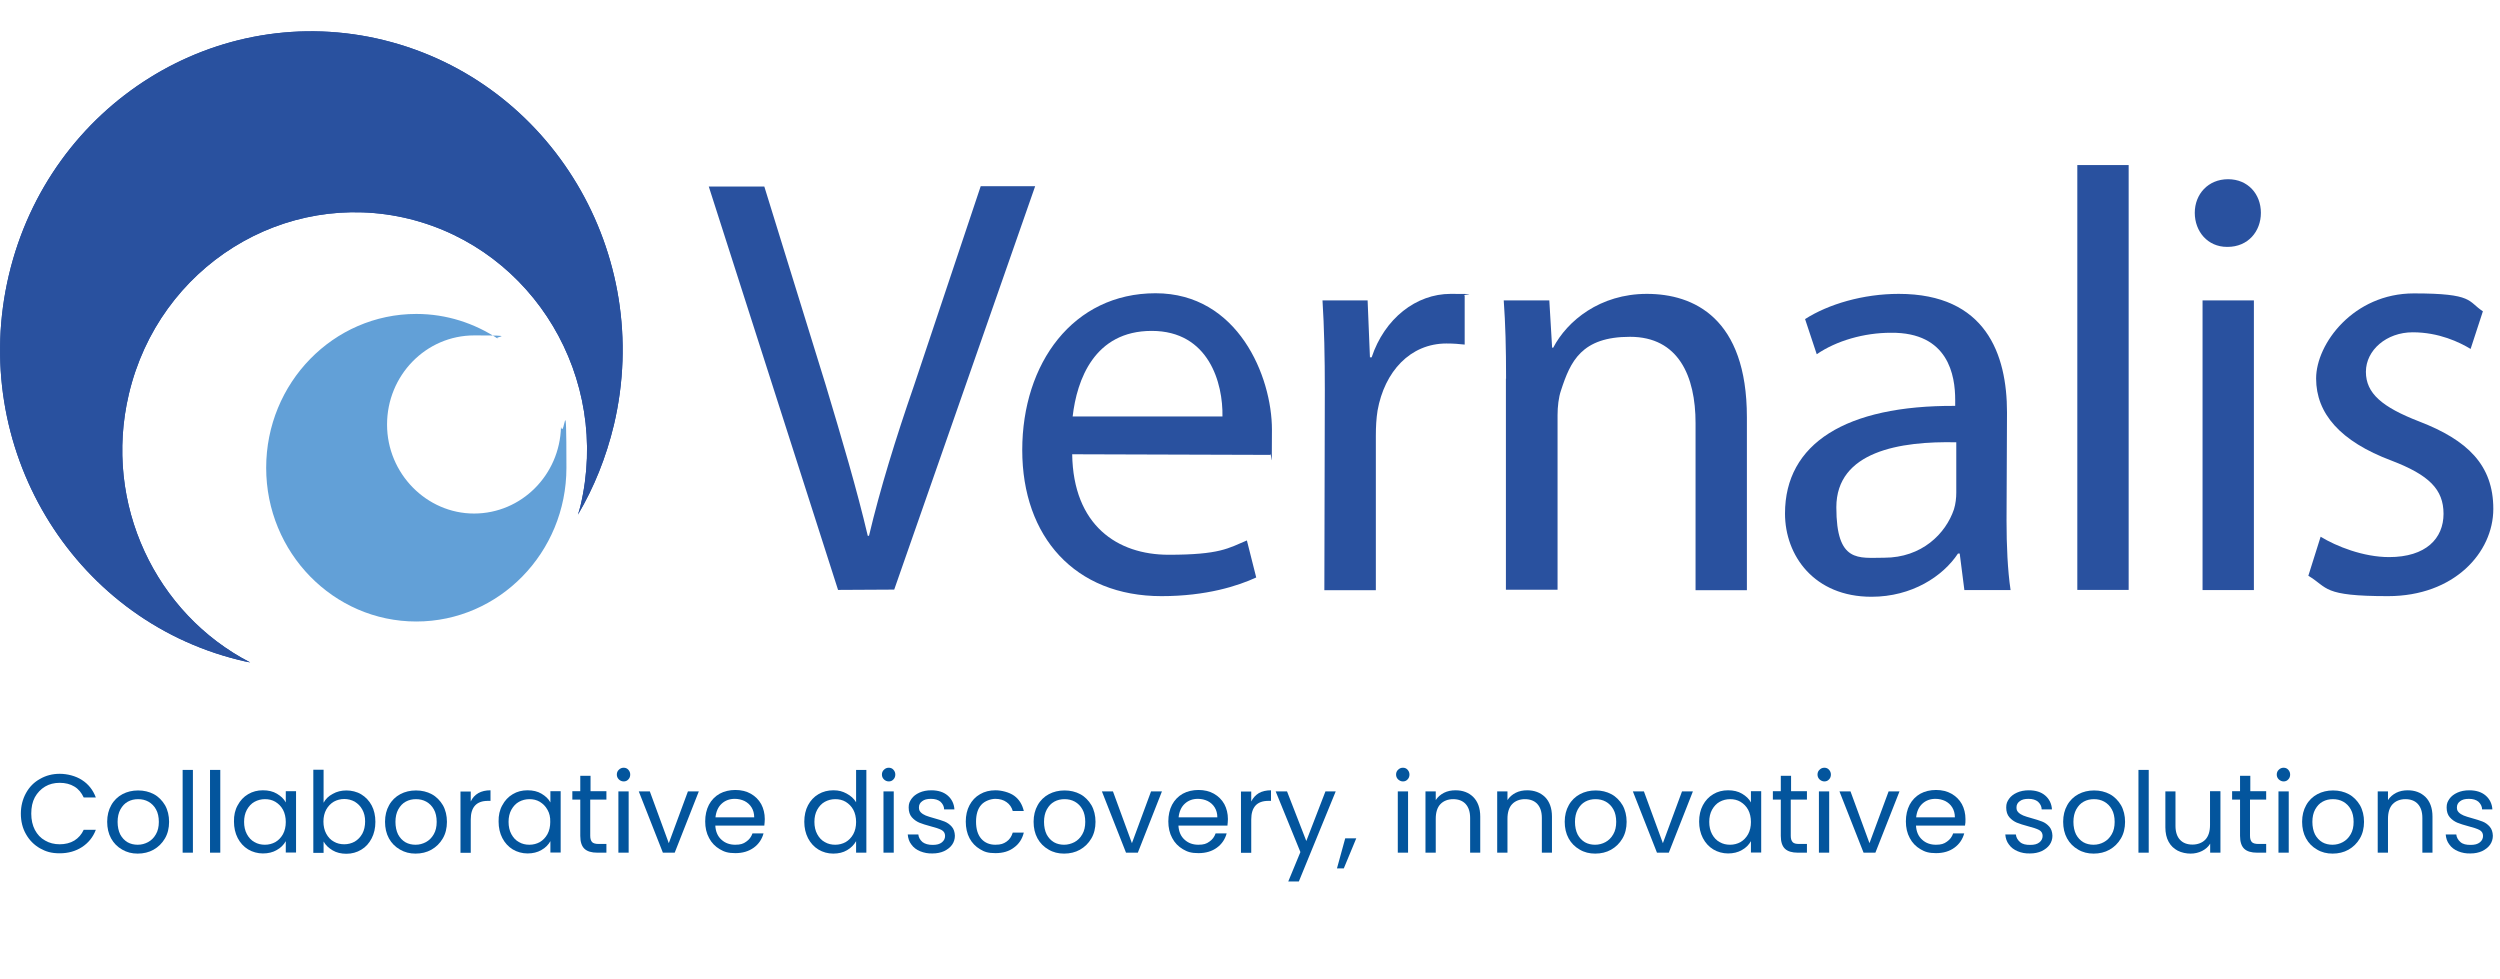 <?xml version="1.0" encoding="UTF-8"?>
<svg id="svg8" xmlns="http://www.w3.org/2000/svg" xmlns:svg="http://www.w3.org/2000/svg" xmlns:sodipodi="http://sodipodi.sourceforge.net/DTD/sodipodi-0.dtd" xmlns:rdf="http://www.w3.org/1999/02/22-rdf-syntax-ns#" xmlns:inkscape="http://www.inkscape.org/namespaces/inkscape" xmlns:dc="http://purl.org/dc/elements/1.1/" xmlns:cc="http://creativecommons.org/ns#" version="1.1" viewBox="0 0 1607 629.5">
  <defs>
    <style>
      .cls-1 {
        fill: #29519f;
      }

      .cls-1, .cls-2, .cls-3, .cls-4, .cls-5 {
        stroke-width: 0px;
      }

      .cls-2 {
        fill: #6a6667;
      }

      .cls-3 {
        fill: #8fd1e1;
      }

      .cls-4 {
        fill: #03559d;
      }

      .cls-5 {
        fill: #62a0d7;
      }
    </style>
  </defs>
  <sodipodi:namedview id="base" bordercolor="#666666" borderopacity="1.0" inkscape:current-layer="g20" inkscape:cx="961.43123" inkscape:cy="828.06155" inkscape:document-rotation="0" inkscape:document-units="mm" inkscape:pageopacity="0.0" inkscape:pageshadow="2" inkscape:window-height="1040" inkscape:window-maximized="0" inkscape:window-width="1708" inkscape:window-x="2022" inkscape:window-y="32" inkscape:zoom="0.35" pagecolor="#ffffff" showgrid="false" showguides="true"/>
  <path id="path22" class="cls-1" d="M82.8,253.5c19.3-82.2,100.1-132.5,180.3-112.8,80.2,19.9,129.5,102.5,110,184.6-.4,1.9-1.1,3.7-1.6,5.5,10.3-17.4,18.1-36.8,23.1-57.6,26-109.9-40-220.6-147.5-247.3C139.8-.7,31.7,66.9,5.7,176.8c-26,110,40,220.6,147.4,247.3,2.5.7,5.1,1.2,7.7,1.7-60.6-31.2-94.6-101.9-78-172.3"/>
  <path id="path24" class="cls-1" d="M82.8,253.5c19.3-82.2,100.1-132.5,180.3-112.8,80.2,19.9,129.5,102.5,110,184.6-.4,1.9-1.1,3.7-1.6,5.5,10.3-17.4,18.1-36.8,23.1-57.6,26-109.9-40-220.6-147.5-247.3C139.8-.7,31.7,66.9,5.7,176.8c-26,110,40,220.6,147.4,247.3,2.5.7,5.1,1.2,7.7,1.7-60.6-31.2-94.6-101.9-78-172.3"/>
  <path id="path26" class="cls-5" d="M360.6,274.5c-.8,30.9-25.5,55.6-55.9,55.6s-55.9-25.6-55.9-57.2,25-57.3,56-57.3,10.5.8,15.5,2.3c-15.2-10.1-33.2-16.1-52.7-16.1-53.3,0-96.5,44.3-96.5,98.9s43.3,98.8,96.5,98.8,96.5-44.3,96.5-98.8-1.2-17.8-3.5-26.2"/>
  <path id="path28" class="cls-1" d="M538.7,379.2l-83.1-259.3h35.7l39.5,127.7c10.5,35,20,67,27,96.8h.8c7.1-30,17.2-62.7,28.9-96.5l42.9-128.2h35l-90.6,259.3-36.1.2"/>
  <path id="path30" class="cls-1" d="M785.8,267.7c.4-21.2-8.6-55-45.5-55s-48.1,31.5-50.8,55h96.3ZM689.2,292c.7,45.7,29,64.6,62,64.6s38.4-4.2,50.3-9.2l6,23.8c-11.7,5.4-32,12-60.9,12-55.6,0-89.5-38.1-89.5-93.9s32.7-100.8,85.7-100.8,74.8,53.5,74.8,87.7-.4,12.4-1.1,16.2l-127.3-.4"/>
  <path id="path32" class="cls-1" d="M851.6,251.1c0-21.9-.4-40.7-1.5-58h29l1.5,36.6h1.1c8.3-25,28.6-40.8,50.8-40.8s6,.4,9,1.1v31.5c-3.7-.4-7.1-.7-11.7-.7-23.3,0-39.8,18-44.3,43.1-.8,5.1-1.1,10.4-1.1,16.2v99.3h-33.1l.3-128.3"/>
  <path id="path34" class="cls-1" d="M968.1,243.4c0-19.7-.4-35.1-1.5-50.3h29.3l1.8,30.4h.7c9-17.3,30.1-34.6,60.2-34.6s64.3,15.5,64.3,79.3v111.2h-33v-107.5c0-30-10.9-55.4-42.1-55.4s-38.3,15.7-44.4,34.5c-1.5,4.3-2.2,10.4-2.2,15.8v112.3h-33.2v-135.7"/>
  <path id="path36" class="cls-1" d="M1257.5,284.3c-36.1-.8-77.1,5.8-77.1,41.8s14.3,32.4,30.8,32.4c24.1,0,39.5-15.4,44.8-31.1,1.1-3.5,1.5-7.4,1.5-10.8v-32.3h0ZM1289.8,334.6c0,16.1.7,31.9,2.6,44.7h-29.7l-3-23.5h-1.1c-9.7,14.7-29.7,27.8-55.6,27.8-36.9,0-55.6-26.5-55.6-53.5,0-45,39.1-69.6,109.4-69.2v-3.9c0-15.4-4.2-43.5-41.3-43.1-17.3,0-35,5.1-47.7,13.8l-7.5-22.6c15-9.6,37.3-16.2,60.2-16.2,56,0,69.6,38.8,69.6,76.2l-.3,69.5"/>
  <path id="path38" class="cls-1" d="M1335.3,106.1h33v273.1h-33V106.1"/>
  <path id="path40" class="cls-1" d="M1415.8,379.2v-186.1h33v186.2h-33ZM1431.5,158.7c-12.4,0-20.7-9.9-20.7-21.9s8.6-21.6,21.4-21.6,21.1,9.6,21.1,21.6-8.3,21.9-21.4,21.9h-.4"/>
  <path id="path42" class="cls-1" d="M1491.7,345c10.1,6.2,27.5,13.1,44,13.1,23.7,0,35-12,35-27.8s-9.4-25-33.4-34.2c-33.1-12.4-48.5-30.4-48.5-52.8s24.1-54.7,62.8-54.7,34.5,5.1,44.4,11.5l-7.9,24.2c-7.1-4.3-20.3-10.7-37.2-10.7s-30.1,11.5-30.1,25.4,10.5,22.7,34.2,31.9c31.2,12,47.7,28.1,47.7,56.2s-25.2,56.1-67.7,56.1-38.3-5.4-51.2-13.1l7.9-25.1"/>
  <path id="path74" class="cls-2" d="M1202.3,757.6h0"/>
  <path id="path76" class="cls-3" d="M1171.2,725.9h.3-.3"/>
  <g>
    <path class="cls-4" d="M16.7,509.8c2.2-4,5.2-7,9-9.1,3.8-2.2,8-3.3,12.7-3.3s10.2,1.3,14.3,4c4.1,2.6,7.1,6.4,8.9,11.2h-7.8c-1.4-3-3.3-5.4-6-7-2.6-1.6-5.8-2.4-9.4-2.4s-6.7.8-9.4,2.4c-2.7,1.6-5,4-6.6,6.9-1.6,3-2.3,6.5-2.3,10.5s.8,7.5,2.3,10.4c1.6,3,3.7,5.3,6.6,6.9,2.7,1.6,5.9,2.4,9.4,2.4s6.8-.8,9.4-2.4c2.6-1.6,4.7-4,6-6.9h7.8c-1.8,4.8-4.9,8.5-8.9,11.1s-8.8,4-14.3,4-8.9-1.1-12.7-3.2c-3.8-2.2-6.8-5.2-9-9.1-2.2-3.8-3.3-8.3-3.3-13.2,0-4.9,1.2-9.4,3.3-13.2Z"/>
    <path class="cls-4" d="M78.5,546.1c-3-1.7-5.4-4.1-7.1-7.2-1.7-3.1-2.5-6.7-2.5-10.7s.9-7.6,2.6-10.6c1.7-3.1,4.2-5.5,7.2-7.1s6.4-2.4,10.1-2.4,7.1.8,10.1,2.4c3,1.6,5.4,4.1,7.2,7.1,1.7,3,2.6,6.7,2.6,10.7s-.9,7.7-2.7,10.7c-1.8,3.1-4.3,5.5-7.3,7.2s-6.5,2.5-10.2,2.5-6.9-.8-10-2.6ZM95.2,541.3c2-1.1,3.7-2.7,5-5,1.3-2.2,1.9-4.9,1.9-8s-.6-5.9-1.8-8c-1.2-2.2-2.8-3.8-4.9-5-2-1.1-4.2-1.6-6.6-1.6s-4.6.5-6.6,1.6-3.5,2.7-4.8,5c-1.2,2.2-1.8,4.9-1.8,8s.6,5.9,1.7,8.1c1.2,2.2,2.7,3.8,4.7,5,1.9,1.1,4.2,1.6,6.5,1.6,2.5,0,4.6-.6,6.7-1.7Z"/>
    <path class="cls-4" d="M124,494.9v53.2h-6.6v-53.2h6.6Z"/>
    <path class="cls-4" d="M141.6,494.9v53.2h-6.6v-53.2h6.6Z"/>
    <path class="cls-4" d="M152.8,517.6c1.6-3,3.8-5.4,6.7-7.1s6-2.5,9.5-2.5,6.5.7,9,2.2,4.5,3.3,5.7,5.6v-7.2h6.6v39.4h-6.6v-7.3c-1.3,2.3-3.2,4.3-5.8,5.7-2.5,1.5-5.6,2.2-8.9,2.2s-6.7-.9-9.5-2.6c-2.8-1.7-5.1-4.2-6.7-7.3-1.6-3.1-2.4-6.7-2.4-10.6-.1-3.9.7-7.5,2.4-10.5ZM181.9,520.5c-1.2-2.2-2.8-3.8-4.9-5.1-2-1.2-4.3-1.7-6.7-1.7s-4.7.6-6.7,1.7c-2,1.1-3.6,2.8-4.9,5.1-1.2,2.2-1.8,4.8-1.8,7.8s.6,5.7,1.8,7.9,2.8,4,4.9,5.1c2,1.2,4.3,1.7,6.7,1.7s4.7-.6,6.7-1.7c2-1.2,3.6-2.8,4.9-5.1,1.2-2.2,1.8-4.9,1.8-7.8s-.6-5.7-1.8-7.9Z"/>
    <path class="cls-4" d="M213.9,510.3c2.6-1.5,5.6-2.2,8.8-2.2s6.7.8,9.5,2.5,5.1,4.1,6.7,7.1c1.6,3,2.4,6.6,2.4,10.6s-.8,7.5-2.4,10.6c-1.6,3.1-3.8,5.6-6.7,7.3-2.8,1.7-6.1,2.6-9.5,2.6s-6.4-.7-8.9-2.2-4.5-3.3-5.8-5.7v7.3h-6.6v-53.4h6.6v21.2c1.3-2.4,3.2-4.3,5.9-5.7ZM232.9,520.4c-1.2-2.2-2.8-3.8-4.9-5.1-2-1.1-4.3-1.7-6.7-1.7s-4.7.6-6.7,1.7c-2,1.2-3.6,2.8-4.9,5.1-1.2,2.2-1.8,4.8-1.8,7.7s.6,5.6,1.8,7.8,2.8,4,4.9,5.1c2,1.2,4.3,1.7,6.7,1.7s4.7-.6,6.7-1.7c2-1.2,3.6-2.8,4.9-5.1,1.2-2.2,1.8-4.9,1.8-7.9s-.6-5.4-1.8-7.6Z"/>
    <path class="cls-4" d="M257.1,546.1c-3-1.7-5.4-4.1-7.1-7.2s-2.5-6.7-2.5-10.7.9-7.6,2.6-10.6c1.7-3.1,4.2-5.5,7.2-7.1,3-1.6,6.4-2.4,10.1-2.4s7.1.8,10.1,2.4c3,1.6,5.4,4.1,7.2,7.1,1.7,3,2.6,6.7,2.6,10.7s-.9,7.7-2.7,10.7c-1.8,3.1-4.3,5.5-7.3,7.2s-6.5,2.5-10.2,2.5-6.9-.8-10-2.6ZM273.8,541.3c2-1.1,3.7-2.7,5-5,1.3-2.2,1.9-4.9,1.9-8s-.6-5.9-1.8-8c-1.2-2.2-2.8-3.8-4.9-5-2-1.1-4.2-1.6-6.6-1.6s-4.6.5-6.6,1.6-3.5,2.7-4.8,5c-1.2,2.2-1.8,4.9-1.8,8s.6,5.9,1.7,8.1c1.2,2.2,2.7,3.8,4.7,5,1.9,1.1,4.2,1.6,6.5,1.6,2.5,0,4.6-.6,6.7-1.7Z"/>
    <path class="cls-4" d="M307.5,509.8c2.1-1.2,4.8-1.8,7.8-1.8v6.8h-1.7c-7.3,0-11,4-11,12v21.4h-6.6v-39.4h6.6v6.4c1.1-2.4,2.7-4.1,4.9-5.4Z"/>
    <path class="cls-4" d="M322.9,517.6c1.6-3,3.8-5.4,6.7-7.1,2.8-1.7,6-2.5,9.5-2.5s6.5.7,9,2.2,4.5,3.3,5.7,5.6v-7.2h6.6v39.4h-6.6v-7.3c-1.3,2.3-3.2,4.3-5.8,5.7-2.5,1.5-5.6,2.2-8.9,2.2s-6.7-.9-9.5-2.6c-2.8-1.7-5.1-4.2-6.7-7.3s-2.4-6.7-2.4-10.6c-.1-3.9.7-7.5,2.4-10.5ZM351.9,520.5c-1.2-2.2-2.8-3.8-4.9-5.1-2-1.2-4.3-1.7-6.7-1.7s-4.7.6-6.7,1.7c-2,1.1-3.6,2.8-4.9,5.1-1.2,2.2-1.8,4.8-1.8,7.8s.6,5.7,1.8,7.9c1.2,2.2,2.8,4,4.9,5.1,2,1.2,4.3,1.7,6.7,1.7s4.7-.6,6.7-1.7c2-1.2,3.6-2.8,4.9-5.1,1.2-2.2,1.8-4.9,1.8-7.8.1-3.1-.5-5.7-1.8-7.9Z"/>
    <path class="cls-4" d="M379.4,514v23.2c0,1.9.4,3.2,1.2,4.1.8.8,2.2,1.2,4.3,1.2h4.9v5.6h-5.9c-3.6,0-6.4-.8-8.2-2.5-1.8-1.7-2.7-4.5-2.7-8.3v-23.3h-5.1v-5.4h5.1v-9.9h6.6v9.9h10.2v5.4h-10.4Z"/>
    <path class="cls-4" d="M397.8,501c-.9-.9-1.3-1.9-1.3-3.1s.4-2.3,1.3-3.1c.9-.9,1.9-1.3,3.1-1.3s2.2.4,3,1.3c.8.9,1.2,1.9,1.2,3.1s-.4,2.3-1.2,3.1c-.8.9-1.8,1.3-3,1.3s-2.3-.5-3.1-1.3ZM404.1,508.7v39.4h-6.6v-39.4h6.6Z"/>
    <path class="cls-4" d="M429.9,542l12.3-33.3h7l-15.5,39.4h-7.6l-15.5-39.4h7.1l12.2,33.3Z"/>
    <path class="cls-4" d="M491.3,530.7h-31.5c.2,3.8,1.5,6.9,4,9.1,2.4,2.2,5.4,3.2,8.8,3.2s5.2-.6,7.1-2c1.9-1.3,3.2-3,4-5.3h7.1c-1,3.7-3.1,6.9-6.3,9.2s-7.1,3.5-11.8,3.5-7.1-.8-10-2.5-5.3-4.1-6.9-7.2c-1.7-3.1-2.5-6.7-2.5-10.7s.8-7.6,2.4-10.7c1.6-3,4-5.5,6.9-7.1s6.4-2.4,10.1-2.4,7.1.8,9.9,2.4c2.8,1.6,5.1,3.8,6.7,6.7,1.5,2.8,2.3,6.1,2.3,9.6-.1,1.6-.1,2.9-.3,4.2ZM483.1,519c-1.1-1.8-2.6-3.1-4.5-4.1-1.9-.9-4-1.4-6.3-1.4-3.3,0-6.1,1-8.4,3.1s-3.6,5.1-4,8.8h24.9c0-2.5-.6-4.6-1.7-6.4Z"/>
    <path class="cls-4" d="M519.4,517.6c1.6-3,3.8-5.4,6.7-7.1s6.1-2.5,9.6-2.5,5.9.7,8.5,2.1c2.6,1.4,4.7,3.2,6.1,5.6v-20.8h6.6v53.2h-6.6v-7.4c-1.3,2.3-3.2,4.3-5.8,5.8-2.5,1.5-5.5,2.2-8.9,2.2s-6.7-.9-9.5-2.6c-2.8-1.7-5.1-4.2-6.7-7.3-1.6-3.1-2.4-6.7-2.4-10.6s.8-7.6,2.4-10.6ZM548.5,520.5c-1.2-2.2-2.8-3.8-4.9-5.1-2-1.2-4.3-1.7-6.7-1.7s-4.7.6-6.7,1.7c-2,1.1-3.6,2.8-4.9,5.1-1.2,2.2-1.8,4.8-1.8,7.8s.6,5.7,1.8,7.9,2.8,4,4.9,5.1c2,1.2,4.3,1.7,6.7,1.7s4.7-.6,6.7-1.7c2-1.2,3.6-2.8,4.9-5.1,1.2-2.2,1.8-4.9,1.8-7.8s-.6-5.7-1.8-7.9Z"/>
    <path class="cls-4" d="M568.2,501c-.9-.9-1.3-1.9-1.3-3.1s.4-2.3,1.3-3.1c.9-.9,1.9-1.3,3.1-1.3s2.2.4,3,1.3c.8.9,1.2,1.9,1.2,3.1s-.4,2.3-1.2,3.1c-.8.9-1.8,1.3-3,1.3s-2.3-.5-3.1-1.3ZM574.5,508.7v39.4h-6.6v-39.4h6.6Z"/>
    <path class="cls-4" d="M591.5,547.2c-2.4-1-4.3-2.4-5.7-4.4-1.4-1.8-2.1-4-2.3-6.4h6.8c.2,1.9,1.1,3.5,2.7,4.9,1.6,1.2,3.8,1.8,6.5,1.8s4.5-.5,5.9-1.6,2.1-2.5,2.1-4.2-.8-3-2.3-3.8-4-1.6-7.1-2.4c-2.9-.8-5.3-1.5-7.2-2.3-1.8-.8-3.4-1.9-4.8-3.5-1.3-1.5-2-3.6-2-6.2s.6-3.8,1.8-5.6c1.2-1.7,2.9-3,5.1-4,2.2-1,4.8-1.5,7.6-1.5,4.4,0,7.9,1.1,10.5,3.3s4.2,5.3,4.4,9h-6.6c0-2-1-3.7-2.4-5-1.5-1.2-3.5-1.8-6.1-1.8s-4.3.5-5.6,1.5c-1.4,1-2.1,2.3-2.1,4s.4,2.3,1.2,3.2c.8.8,1.9,1.5,3.1,2,1.3.5,3,1.1,5.3,1.7,2.8.8,5.2,1.5,6.9,2.2s3.3,1.8,4.6,3.3,1.9,3.4,2,5.8c0,2.1-.6,4.1-1.8,5.8s-2.9,3-5.1,4.1c-2.2,1-4.7,1.5-7.5,1.5-2.8.1-5.4-.4-7.9-1.4Z"/>
    <path class="cls-4" d="M623.2,517.6c1.6-3,3.8-5.4,6.8-7.1,2.9-1.7,6.2-2.5,9.9-2.5s8.8,1.2,12,3.5,5.2,5.6,6.2,9.8h-7.1c-.7-2.4-2-4.3-4-5.7-1.9-1.4-4.4-2.1-7.2-2.1s-6.8,1.3-9,3.8c-2.3,2.5-3.4,6.2-3.4,10.9s1.1,8.4,3.4,11c2.3,2.6,5.4,3.8,9,3.8s5.3-.7,7.2-2,3.2-3.2,4-5.8h7.1c-1,4.1-3.1,7.3-6.3,9.6-3.1,2.4-7.1,3.6-11.9,3.6s-7.1-.8-9.9-2.5c-2.9-1.7-5.2-4.1-6.8-7.1s-2.4-6.7-2.4-10.7c0-3.9.8-7.5,2.4-10.5Z"/>
    <path class="cls-4" d="M674,546.1c-3-1.7-5.4-4.1-7.1-7.2-1.7-3.1-2.5-6.7-2.5-10.7s.9-7.6,2.6-10.6c1.7-3.1,4.2-5.5,7.2-7.1s6.4-2.4,10.1-2.4,7.1.8,10.1,2.4c3,1.6,5.4,4.1,7.2,7.1,1.7,3,2.6,6.7,2.6,10.7s-.9,7.7-2.7,10.7c-1.8,3.1-4.3,5.5-7.3,7.2s-6.5,2.5-10.2,2.5-7-.8-10-2.6ZM690.7,541.3c2-1.1,3.7-2.7,5-5,1.3-2.2,1.9-4.9,1.9-8s-.6-5.9-1.8-8c-1.2-2.2-2.8-3.8-4.9-5-2-1.1-4.2-1.6-6.6-1.6s-4.6.5-6.6,1.6-3.5,2.7-4.8,5c-1.2,2.2-1.8,4.9-1.8,8s.6,5.9,1.7,8.1c1.2,2.2,2.7,3.8,4.7,5,1.9,1.1,4.2,1.6,6.5,1.6,2.3,0,4.6-.6,6.7-1.7Z"/>
    <path class="cls-4" d="M727.6,542l12.3-33.3h7l-15.5,39.4h-7.6l-15.5-39.4h7.1l12.2,33.3Z"/>
    <path class="cls-4" d="M789,530.7h-31.5c.2,3.8,1.5,6.9,4,9.1,2.4,2.2,5.4,3.2,8.8,3.2s5.2-.6,7.1-2c1.9-1.3,3.2-3,4-5.3h7.1c-1,3.7-3.1,6.9-6.3,9.2-3.1,2.3-7.1,3.5-11.8,3.5s-7.1-.8-10-2.5-5.3-4.1-6.9-7.2c-1.7-3.1-2.5-6.7-2.5-10.7s.8-7.6,2.4-10.7c1.6-3,4-5.5,6.9-7.1s6.4-2.4,10.1-2.4,7.1.8,9.9,2.4c2.8,1.6,5.1,3.8,6.7,6.7,1.5,2.8,2.3,6.1,2.3,9.6,0,1.6-.2,2.9-.3,4.2ZM780.8,519c-1.1-1.8-2.6-3.1-4.5-4.1-1.9-.9-4-1.4-6.3-1.4-3.3,0-6.1,1-8.4,3.1s-3.6,5.1-4,8.8h24.9c0-2.5-.6-4.6-1.7-6.4Z"/>
    <path class="cls-4" d="M809.2,509.8c2.1-1.2,4.8-1.8,7.8-1.8v6.8h-1.7c-7.3,0-11,4-11,12v21.4h-6.6v-39.4h6.6v6.4c1.2-2.4,2.8-4.1,4.9-5.4Z"/>
    <path class="cls-4" d="M858.6,508.7l-23.7,57.9h-6.8l7.8-18.9-15.9-39h7.3l12.4,31.9,12.3-31.9h6.6Z"/>
    <path class="cls-4" d="M871.8,538.9l-8,19.3h-4.4l5.3-19.3h7.1Z"/>
    <path class="cls-4" d="M898.7,501c-.9-.9-1.3-1.9-1.3-3.1s.4-2.3,1.3-3.1c.9-.9,1.9-1.3,3.1-1.3s2.2.4,3,1.3c.8.9,1.2,1.9,1.2,3.1s-.4,2.3-1.2,3.1c-.8.9-1.8,1.3-3,1.3s-2.2-.5-3.1-1.3ZM905.1,508.7v39.4h-6.6v-39.4h6.6Z"/>
    <path class="cls-4" d="M947,512.3c2.9,2.9,4.5,7.1,4.5,12.6v23.2h-6.5v-22.3c0-4-1-6.9-2.9-9s-4.7-3.1-8-3.1-6.2,1.1-8.2,3.2c-2,2.1-3,5.3-3,9.4v21.8h-6.6v-39.4h6.6v5.6c1.3-2,3-3.5,5.3-4.7,2.2-1.1,4.7-1.6,7.4-1.6,4.6,0,8.5,1.4,11.4,4.3Z"/>
    <path class="cls-4" d="M993.1,512.3c2.9,2.9,4.5,7.1,4.5,12.6v23.2h-6.5v-22.3c0-4-1-6.9-2.9-9s-4.7-3.1-8-3.1-6.2,1.1-8.2,3.2c-2,2.1-3,5.3-3,9.4v21.8h-6.6v-39.4h6.6v5.6c1.3-2,3-3.5,5.3-4.7,2.2-1.1,4.7-1.6,7.4-1.6,4.5,0,8.4,1.4,11.4,4.3Z"/>
    <path class="cls-4" d="M1015.4,546.1c-3-1.7-5.4-4.1-7.1-7.2-1.7-3.1-2.5-6.7-2.5-10.7s.9-7.6,2.6-10.6c1.7-3.1,4.2-5.5,7.2-7.1s6.4-2.4,10.1-2.4,7.1.8,10.1,2.4c3,1.6,5.4,4.1,7.2,7.1,1.7,3,2.6,6.7,2.6,10.7s-.9,7.7-2.7,10.7c-1.8,3.1-4.3,5.5-7.3,7.2s-6.5,2.5-10.2,2.5-7-.8-10-2.6ZM1032,541.3c2-1.1,3.7-2.7,5-5,1.3-2.2,1.9-4.9,1.9-8s-.6-5.9-1.8-8c-1.2-2.2-2.8-3.8-4.9-5-2-1.1-4.2-1.6-6.6-1.6s-4.6.5-6.6,1.6-3.5,2.7-4.8,5c-1.2,2.2-1.8,4.9-1.8,8s.6,5.9,1.7,8.1c1.2,2.2,2.7,3.8,4.7,5,1.9,1.1,4.2,1.6,6.5,1.6,2.4,0,4.7-.6,6.7-1.7Z"/>
    <path class="cls-4" d="M1068.9,542l12.3-33.3h7l-15.5,39.4h-7.6l-15.5-39.4h7.1l12.2,33.3Z"/>
    <path class="cls-4" d="M1094.6,517.6c1.6-3,3.8-5.4,6.7-7.1,2.8-1.7,6-2.5,9.5-2.5s6.5.7,9,2.2,4.5,3.3,5.7,5.6v-7.2h6.6v39.4h-6.6v-7.3c-1.3,2.3-3.2,4.3-5.8,5.7-2.5,1.5-5.6,2.2-8.9,2.2s-6.7-.9-9.5-2.6c-2.8-1.7-5.1-4.2-6.7-7.3s-2.4-6.7-2.4-10.6c0-3.9.8-7.5,2.4-10.5ZM1123.7,520.5c-1.2-2.2-2.8-3.8-4.9-5.1-2-1.2-4.3-1.7-6.7-1.7s-4.7.6-6.7,1.7c-2,1.1-3.6,2.8-4.9,5.1-1.2,2.2-1.8,4.8-1.8,7.8s.6,5.7,1.8,7.9c1.2,2.2,2.8,4,4.9,5.1,2,1.2,4.3,1.7,6.7,1.7s4.7-.6,6.7-1.7c2-1.2,3.6-2.8,4.9-5.1,1.2-2.2,1.8-4.9,1.8-7.8s-.6-5.7-1.8-7.9Z"/>
    <path class="cls-4" d="M1151.1,514v23.2c0,1.9.4,3.2,1.2,4.1s2.2,1.2,4.3,1.2h4.9v5.6h-5.9c-3.6,0-6.4-.8-8.2-2.5-1.8-1.7-2.7-4.5-2.7-8.3v-23.3h-5.1v-5.4h5.1v-9.9h6.6v9.9h10.2v5.4h-10.4Z"/>
    <path class="cls-4" d="M1169.6,501c-.9-.9-1.3-1.9-1.3-3.1s.4-2.3,1.3-3.1c.9-.9,1.9-1.3,3.1-1.3s2.2.4,3,1.3c.8.9,1.2,1.9,1.2,3.1s-.4,2.3-1.2,3.1c-.8.9-1.8,1.3-3,1.3s-2.2-.5-3.1-1.3ZM1175.8,508.7v39.4h-6.6v-39.4h6.6Z"/>
    <path class="cls-4" d="M1201.7,542l12.3-33.3h7l-15.5,39.4h-7.6l-15.5-39.4h7.1l12.2,33.3Z"/>
    <path class="cls-4" d="M1263.1,530.7h-31.5c.2,3.8,1.5,6.9,4,9.1,2.4,2.2,5.4,3.2,8.8,3.2s5.2-.6,7.1-2c1.9-1.3,3.2-3,4-5.3h7.1c-1,3.7-3.1,6.9-6.3,9.2-3.1,2.3-7.1,3.5-11.8,3.5s-7.1-.8-10-2.5-5.3-4.1-6.9-7.2c-1.7-3.1-2.5-6.7-2.5-10.7s.8-7.6,2.4-10.7c1.6-3,4-5.5,6.9-7.1s6.4-2.4,10.1-2.4,7.1.8,9.9,2.4c2.8,1.6,5.1,3.8,6.7,6.7,1.5,2.8,2.3,6.1,2.3,9.6,0,1.6,0,2.9-.3,4.2ZM1254.9,519c-1.1-1.8-2.6-3.1-4.5-4.1-1.9-.9-4-1.4-6.3-1.4-3.3,0-6.1,1-8.4,3.1s-3.6,5.1-4,8.8h24.9c0-2.5-.6-4.6-1.7-6.4Z"/>
    <path class="cls-4" d="M1297,547.2c-2.4-1-4.3-2.4-5.7-4.4-1.4-1.8-2.1-4-2.3-6.4h6.8c.2,1.9,1.1,3.5,2.7,4.9s3.8,1.8,6.5,1.8,4.5-.5,5.9-1.6,2.1-2.5,2.1-4.2-.8-3-2.3-3.8-4-1.6-7.1-2.4c-2.9-.8-5.3-1.5-7.2-2.3-1.8-.8-3.4-1.9-4.8-3.5-1.3-1.5-2-3.6-2-6.2s.6-3.8,1.8-5.6c1.2-1.7,2.9-3,5.1-4s4.8-1.5,7.6-1.5c4.4,0,7.9,1.1,10.5,3.3s4.2,5.3,4.4,9h-6.6c0-2-1-3.7-2.4-5-1.5-1.2-3.5-1.8-6.1-1.8s-4.3.5-5.6,1.5c-1.4,1-2.1,2.3-2.1,4s.4,2.3,1.2,3.2c.8.8,1.9,1.5,3.1,2,1.3.5,3,1.1,5.3,1.7,2.8.8,5.2,1.5,6.9,2.2,1.8.7,3.3,1.8,4.6,3.3,1.3,1.5,1.9,3.4,2,5.8,0,2.1-.6,4.1-1.8,5.8-1.2,1.7-2.9,3-5.1,4.1-2.2,1-4.7,1.5-7.5,1.5-2.8.1-5.6-.4-7.9-1.4Z"/>
    <path class="cls-4" d="M1335.8,546.1c-3-1.7-5.4-4.1-7.1-7.2s-2.5-6.7-2.5-10.7.9-7.6,2.6-10.6c1.7-3.1,4.2-5.5,7.2-7.1s6.4-2.4,10.1-2.4,7.1.8,10.1,2.4c3,1.6,5.4,4.1,7.2,7.1,1.7,3,2.6,6.7,2.6,10.7s-.9,7.7-2.7,10.7c-1.8,3.1-4.3,5.5-7.3,7.2s-6.5,2.5-10.2,2.5-7-.8-10-2.6ZM1352.4,541.3c2-1.1,3.7-2.7,5-5,1.3-2.2,1.9-4.9,1.9-8s-.6-5.9-1.8-8c-1.2-2.2-2.8-3.8-4.9-5-2-1.1-4.2-1.6-6.6-1.6s-4.6.5-6.6,1.6-3.5,2.7-4.8,5c-1.2,2.2-1.8,4.9-1.8,8s.6,5.9,1.7,8.1c1.2,2.2,2.7,3.8,4.7,5,1.9,1.1,4.2,1.6,6.5,1.6,2.5,0,4.7-.6,6.7-1.7Z"/>
    <path class="cls-4" d="M1381.2,494.9v53.2h-6.6v-53.2h6.6Z"/>
    <path class="cls-4" d="M1427.3,508.7v39.4h-6.6v-5.8c-1.2,2-2.9,3.5-5.2,4.7-2.2,1.1-4.7,1.7-7.4,1.7s-5.8-.6-8.3-1.9c-2.4-1.3-4.4-3.1-5.8-5.7-1.4-2.5-2.1-5.7-2.1-9.3v-23.1h6.5v22.2c0,3.8,1,6.9,2.9,8.9,1.9,2.1,4.7,3.1,8,3.1s6.3-1.1,8.3-3.2c2-2.1,3-5.3,3-9.4v-21.7h6.6c0,0,0,0,0,0Z"/>
    <path class="cls-4" d="M1446.3,514v23.2c0,1.9.4,3.2,1.2,4.1.8.8,2.2,1.2,4.3,1.2h4.9v5.6h-5.9c-3.6,0-6.4-.8-8.2-2.5s-2.7-4.5-2.7-8.3v-23.3h-5.1v-5.4h5.1v-9.9h6.6v9.9h10.2v5.4h-10.4Z"/>
    <path class="cls-4" d="M1464.8,501c-.9-.9-1.3-1.9-1.3-3.1s.4-2.3,1.3-3.1c.9-.9,1.9-1.3,3.1-1.3s2.2.4,3,1.3c.8.9,1.2,1.9,1.2,3.1s-.4,2.3-1.2,3.1c-.8.9-1.8,1.3-3,1.3s-2.2-.5-3.1-1.3ZM1471.2,508.7v39.4h-6.6v-39.4h6.6Z"/>
    <path class="cls-4" d="M1489.4,546.1c-3-1.7-5.4-4.1-7.1-7.2-1.7-3.1-2.5-6.7-2.5-10.7s.9-7.6,2.6-10.6c1.7-3.1,4.2-5.5,7.2-7.1s6.4-2.4,10.1-2.4,7.1.8,10.1,2.4c3,1.6,5.4,4.1,7.2,7.1,1.7,3,2.6,6.7,2.6,10.7s-.9,7.7-2.7,10.7c-1.8,3.1-4.3,5.5-7.3,7.2s-6.5,2.5-10.2,2.5-7-.8-10-2.6ZM1506,541.3c2-1.1,3.7-2.7,5-5,1.3-2.2,1.9-4.9,1.9-8s-.6-5.9-1.8-8c-1.2-2.2-2.8-3.8-4.9-5-2-1.1-4.2-1.6-6.6-1.6s-4.6.5-6.6,1.6-3.5,2.7-4.8,5c-1.2,2.2-1.8,4.9-1.8,8s.6,5.9,1.7,8.1c1.2,2.2,2.7,3.8,4.7,5,1.9,1.1,4.2,1.6,6.5,1.6,2.4,0,4.7-.6,6.7-1.7Z"/>
    <path class="cls-4" d="M1559.1,512.3c2.9,2.9,4.5,7.1,4.5,12.6v23.2h-6.5v-22.3c0-4-1-6.9-2.9-9s-4.7-3.1-8-3.1-6.2,1.1-8.2,3.2c-2,2.1-3,5.3-3,9.4v21.8h-6.6v-39.4h6.6v5.6c1.3-2,3-3.5,5.3-4.7,2.2-1.1,4.7-1.6,7.4-1.6,4.6,0,8.4,1.4,11.4,4.3Z"/>
    <path class="cls-4" d="M1580.1,547.2c-2.4-1-4.3-2.4-5.7-4.4-1.4-1.8-2.1-4-2.3-6.4h6.8c.2,1.9,1.1,3.5,2.7,4.9s3.8,1.8,6.5,1.8,4.5-.5,5.9-1.6,2.1-2.5,2.1-4.2-.8-3-2.3-3.8-4-1.6-7.1-2.4c-2.9-.8-5.3-1.5-7.2-2.3-1.8-.8-3.4-1.9-4.8-3.5-1.3-1.5-2-3.6-2-6.2s.6-3.8,1.8-5.6c1.2-1.7,2.9-3,5.1-4s4.8-1.5,7.6-1.5c4.4,0,7.9,1.1,10.5,3.3s4.2,5.3,4.4,9h-6.6c0-2-1-3.7-2.4-5-1.5-1.2-3.5-1.8-6.1-1.8s-4.3.5-5.6,1.5c-1.4,1-2.1,2.3-2.1,4s.4,2.3,1.2,3.2c.8.8,1.9,1.5,3.1,2,1.3.5,3,1.1,5.3,1.7,2.8.8,5.2,1.5,6.9,2.2,1.8.7,3.3,1.8,4.6,3.3,1.3,1.5,1.9,3.4,2,5.8,0,2.1-.6,4.1-1.8,5.8-1.2,1.7-2.9,3-5.1,4.1-2.2,1-4.7,1.5-7.5,1.5-2.8.1-5.5-.4-7.9-1.4Z"/>
  </g>
</svg>